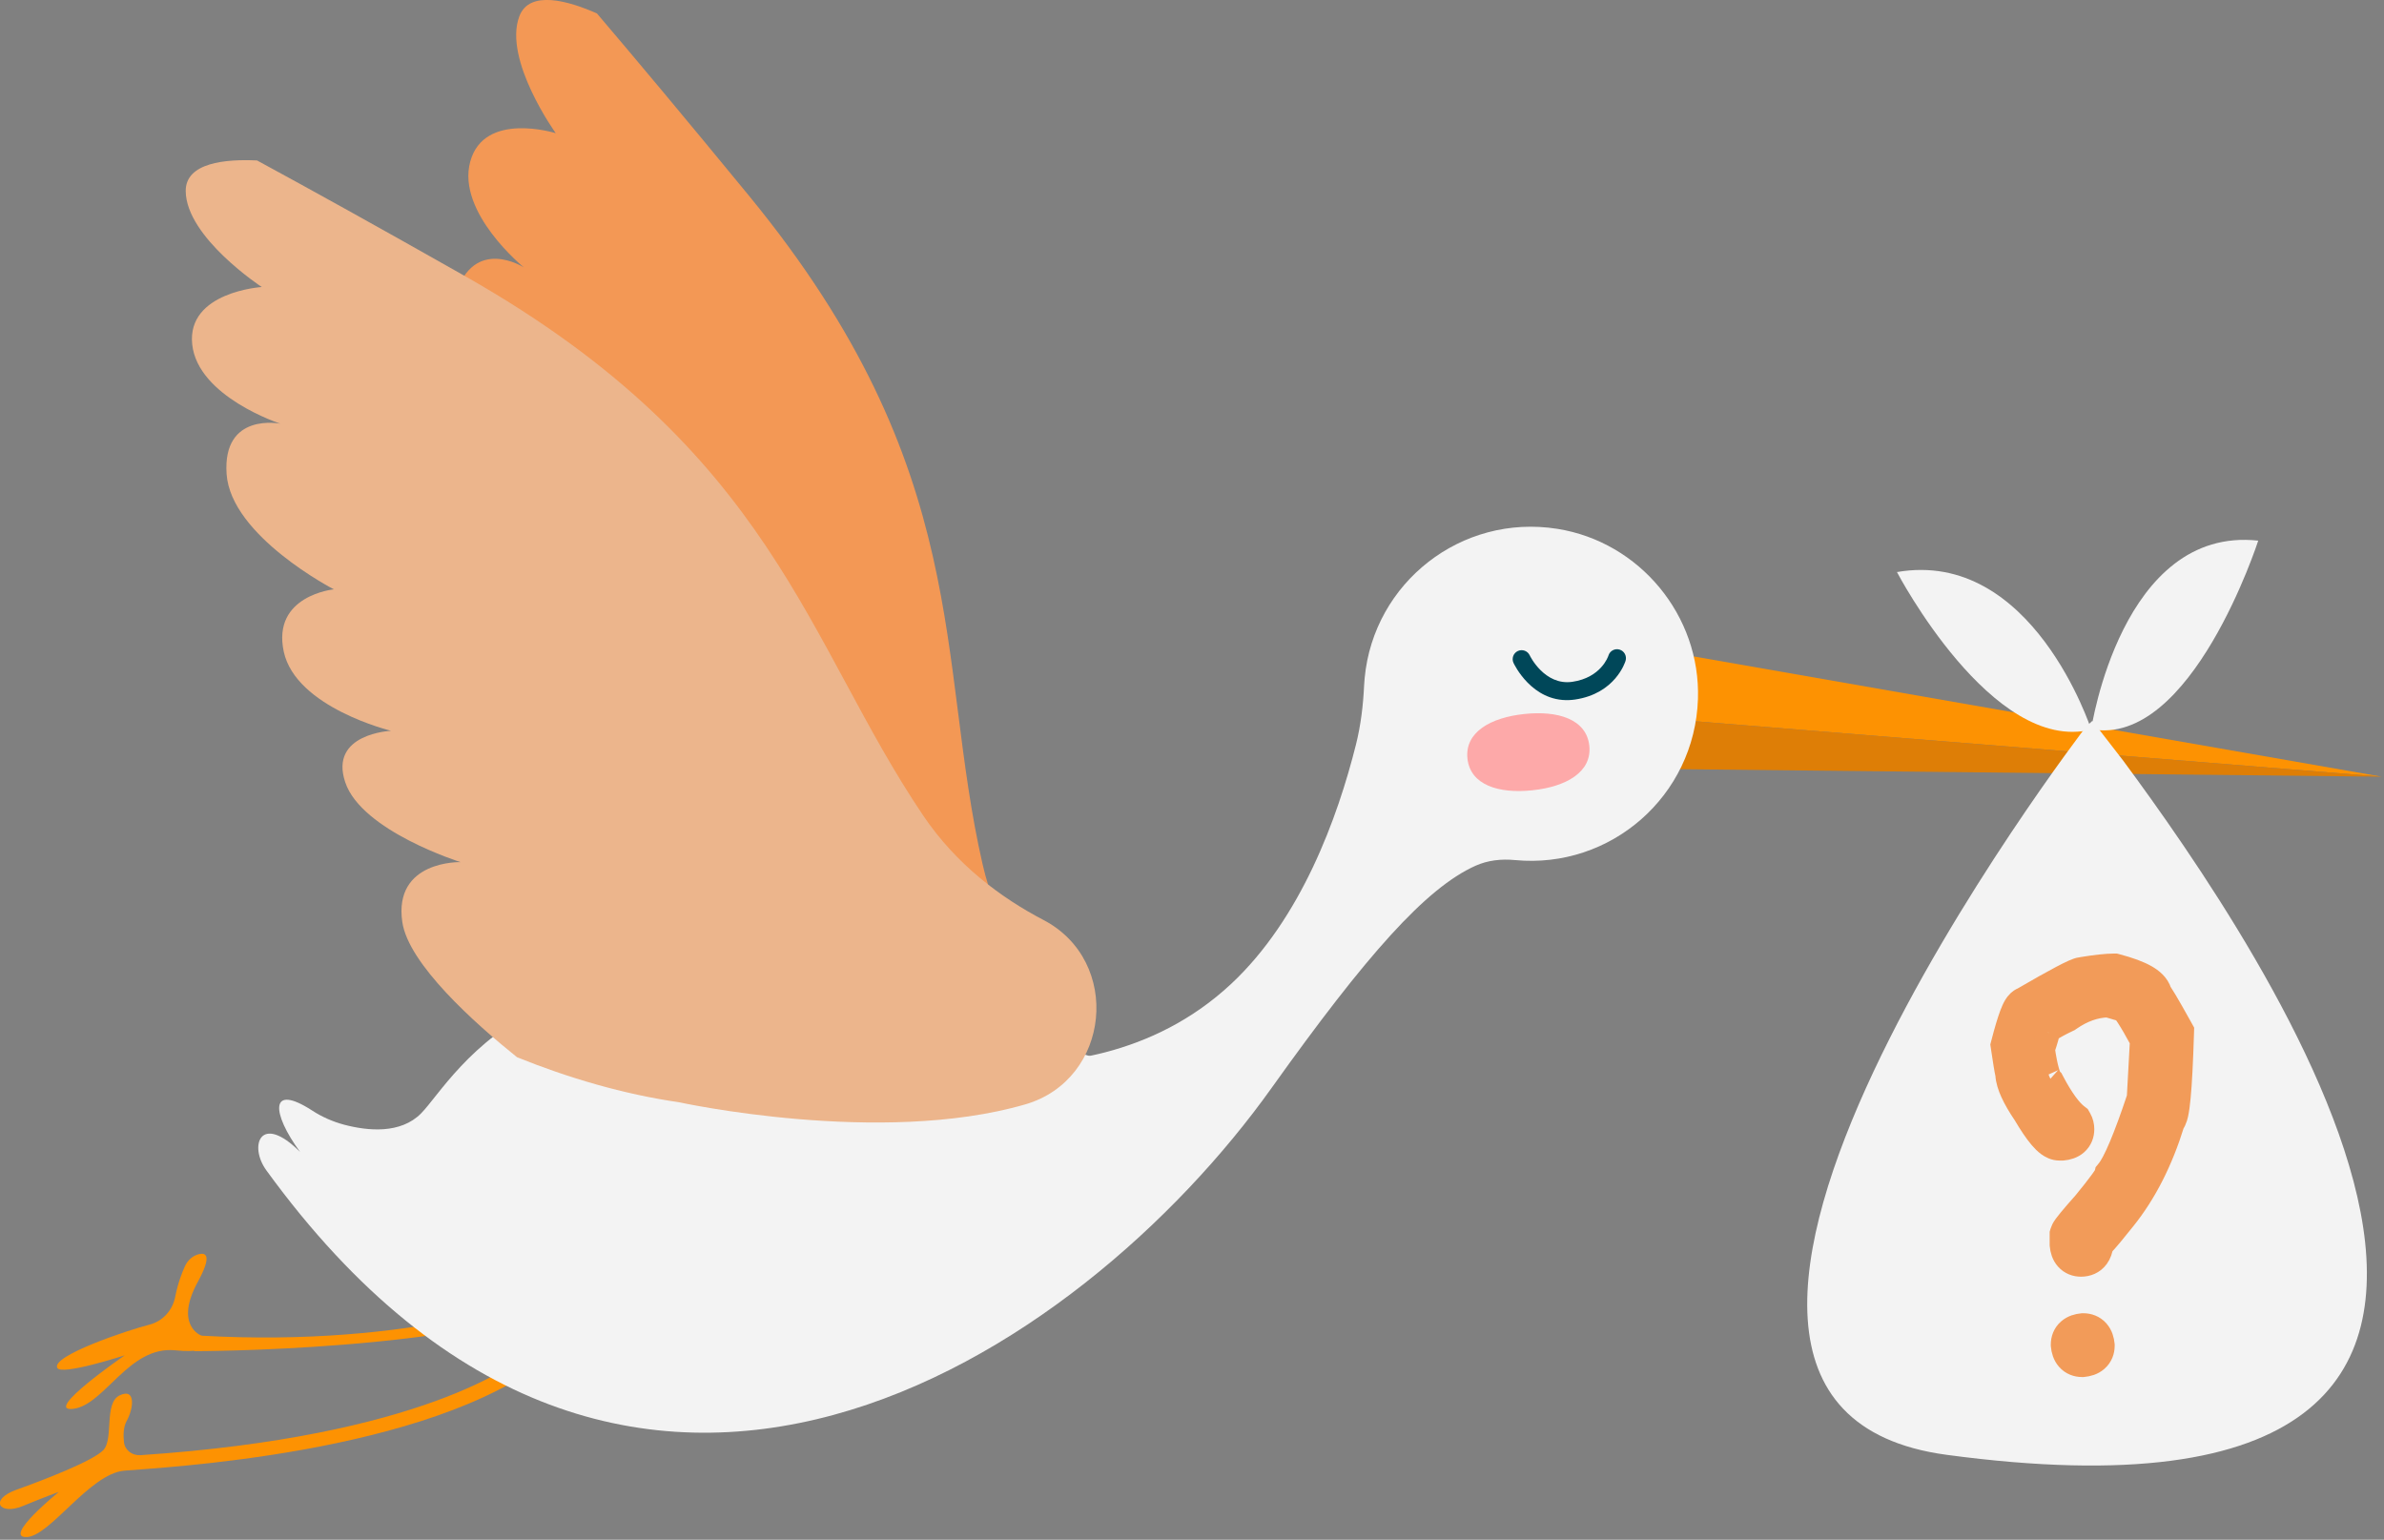 <?xml version="1.0" encoding="UTF-8"?> <svg xmlns="http://www.w3.org/2000/svg" width="305" height="197" viewBox="0 0 305 197" fill="none"><rect x="0" y="0" width="305" height="197" fill="#808080" stroke="none"/><g clip-path="url(#clip0_9_1768)"><path d="M25.76 170.88C25.76 170.88 22.25 169.6 25.31 164C27.14 160.64 26.37 160.24 25.45 160.46C24.66 160.65 24.01 161.24 23.67 161.98C23.29 162.81 22.76 164.16 22.41 165.93C22.07 167.67 20.8 169.06 19.08 169.49C16.4 170.16 6.51 173.48 7.33 175.01C7.87 176.03 15.96 173.4 15.96 173.4C15.96 173.4 5.35 180.71 9.36 180.25C13.37 179.78 16.48 172.17 22.4 172.76C28.32 173.36 25.77 170.88 25.77 170.88H25.76Z" fill="#FD9202"></path><path d="M24.02 172.17L24.92 172.87C24.92 172.87 59.47 172.87 73.86 166.18C73.86 166.18 75.65 165.49 74.78 164.71C74.38 164.35 73.78 164.29 73.29 164.51C69.91 165.94 52.92 172.42 25.76 170.89C25.76 170.89 23.09 171.01 24.02 172.17Z" fill="#FD9202"></path><path d="M17.94 186.17C16.91 186.24 15.98 185.54 15.86 184.52C15.76 183.62 15.78 182.58 16.2 181.81C17.11 180.17 17.39 177.54 15.32 178.52C13.25 179.5 14.59 184.15 13.2 185.55C11.81 186.95 5.65 189.33 2.1 190.6C-1.44 191.87 -0.09 193.92 2.9 192.69C5.89 191.46 7.52 190.88 7.52 190.88C7.52 190.88 0.38 196.68 3.36 196.66C6.34 196.64 11.45 188.56 15.89 188.16C20.33 187.76 54.92 186.11 70.25 173.69C70.57 173.43 70.47 172.33 69.42 172.29C68.89 172.27 68.38 172.47 67.98 172.82C65.98 174.57 53.94 183.78 17.92 186.18L17.94 186.17Z" fill="#FD9202"></path><path d="M212.19 83.2L304.69 99.37L211.88 91.88L212.19 83.2Z" fill="#FD9202"></path><path d="M304.69 99.37L214.02 98.4L211.88 91.88L304.69 99.37Z" fill="#DE7E06"></path><path d="M38.37 147.35C34.76 142.43 34.42 138.51 39.93 142.08C41.19 142.9 42.58 143.51 44.04 143.9C47.08 144.7 51.25 145.1 53.87 142.45C58.22 138.05 70.32 113.86 114.83 132.58C123.24 136.12 132.63 136.93 141.45 134.62C146.8 133.22 152.46 130.59 157.5 125.89C166.46 117.52 171.13 104.63 173.48 95.25C174.1 92.77 174.4 90.23 174.52 87.67C174.54 87.36 174.56 87.05 174.59 86.74C175.75 74.54 186.95 65.71 199.24 67.66C209.77 69.33 217.58 78.77 217.23 89.43C216.82 101.87 206.04 111.2 193.84 110.04H193.82C192.09 109.87 190.34 110.06 188.76 110.77C182.41 113.63 174.86 122.13 162.65 139.24C138.48 173.12 80.25 213.31 34.08 149.74C31.79 146.59 33.32 142.32 38.37 147.36V147.35Z" fill="#F3F3F3"></path><path d="M58.62 99.33C60.4 91.52 68.33 94.84 68.33 94.84C68.33 94.84 57.96 86.59 58.24 80C58.52 73.41 66.08 75.96 66.08 75.96C66.08 75.96 55.77 68.81 56.92 61.56C58.08 54.31 65.77 56.44 65.77 56.44C65.77 56.44 55.93 45.35 58.28 37.73C60.64 30.11 67.02 34.21 67.02 34.21C67.02 34.21 58.39 27.2 60.16 20.68C61.93 14.16 71.1 17.04 71.1 17.04C71.1 17.04 64.35 7.64 66.44 2.09C67.73 -1.34 72.74 0.11 76.37 1.72C81.25 7.45 87.6 15.03 95.81 25.03C124.73 60.26 119.69 84.38 125.72 110.62C127.42 118.02 131.24 124.03 135.25 128.59C142.76 137.14 135.92 150.75 124.58 149.77C105.38 148.11 83.34 133.55 83.34 133.55C77.1 130.05 71.24 125.53 66.09 120.73C62.62 114.75 57.42 104.62 58.63 99.32L58.62 99.33Z" fill="#F39855"></path><path d="M117.97 162.84L146.68 137.32L131.44 132.71L92.8 137.67L84.29 148.66L117.97 162.84Z" fill="#F3F3F3"></path><path d="M51.47 117.98C50.31 110.05 58.92 110.3 58.92 110.3C58.92 110.3 46.27 106.34 44.17 100.09C42.06 93.84 50.03 93.5 50.03 93.5C50.03 93.5 37.84 90.54 36.3 83.36C34.77 76.18 42.71 75.4 42.71 75.4C42.71 75.4 29.53 68.6 28.99 60.64C28.45 52.69 35.87 54.21 35.87 54.21C35.87 54.21 25.29 50.77 24.59 44.05C23.89 37.33 33.49 36.72 33.49 36.72C33.49 36.72 23.81 30.38 23.76 24.45C23.73 20.78 28.92 20.34 32.89 20.53C39.51 24.12 48.15 28.9 59.41 35.28C99.08 57.73 103.05 82.05 118.13 104.37C122.38 110.66 128.11 114.89 133.49 117.7C143.58 122.97 142.09 138.13 131.16 141.3C112.65 146.67 86.85 141.02 86.85 141.02C79.77 140 72.67 137.9 66.14 135.26C60.75 130.93 52.26 123.35 51.47 117.97V117.98Z" fill="#ECB58C"></path><path d="M187.74 97.05C188.1 100.44 191.74 101.57 196.05 101.11C200.35 100.66 203.69 98.79 203.33 95.41C202.97 92.02 199.33 90.89 195.02 91.35C190.72 91.8 187.38 93.67 187.74 97.05Z" fill="#FDA9A9"></path><path d="M200.74 89.57C200.99 89.56 201.24 89.54 201.5 89.5C206.66 88.74 207.92 84.71 207.97 84.54C208.15 83.93 207.81 83.29 207.2 83.11C206.6 82.93 205.96 83.27 205.78 83.87C205.74 84 204.83 86.69 201.17 87.23C197.6 87.76 195.72 83.89 195.71 83.85C195.44 83.27 194.76 83.03 194.19 83.29C193.61 83.56 193.37 84.24 193.63 84.81C193.73 85.02 195.99 89.77 200.75 89.57H200.74Z" fill="#004759"></path><path d="M267.54 93.3C267.54 93.3 271.41 67.27 288.91 69.17C288.91 69.17 280.37 95.65 267.54 93.3Z" fill="#F3F3F3"></path><path d="M267.54 93.34C267.54 93.34 260.04 70.18 242.69 73.19C242.69 73.19 254.88 96.5 267.54 93.34Z" fill="#F3F3F3"></path><path d="M267.69 92.22L271.62 97.3C288.61 120.31 343.19 198.8 249.03 186.13C200.33 179.58 266.88 92.98 266.88 92.98" fill="#F3F3F3"></path><path d="M270.828 123.55L270.639 123.5H270.444C269.481 123.5 268.098 123.658 266.352 123.942C266.105 123.967 265.896 124.036 265.793 124.071C265.618 124.131 265.427 124.21 265.231 124.297C264.836 124.473 264.332 124.726 263.729 125.044C262.547 125.668 260.912 126.587 258.831 127.796C258.566 127.9 258.375 128.053 258.265 128.153C258.07 128.334 257.931 128.535 257.837 128.689C257.645 129.002 257.475 129.395 257.319 129.809C257 130.655 256.64 131.871 256.238 133.424L256.162 133.717L256.206 134.018C256.452 135.693 256.643 136.888 256.775 137.467C256.816 138.208 257.067 138.981 257.411 139.739C257.791 140.578 258.339 141.513 259.03 142.536C259.774 143.794 260.451 144.804 261.058 145.518C261.363 145.878 261.69 146.209 262.037 146.462C262.361 146.698 262.863 146.984 263.487 146.984H263.777H263.847L263.916 146.978C264.464 146.927 265.108 146.765 265.632 146.309C266.21 145.806 266.436 145.126 266.436 144.475C266.436 144.027 266.334 143.572 266.092 143.151L265.944 142.893L265.71 142.712C264.884 142.073 263.847 140.722 262.639 138.437L262.517 138.205L262.324 138.029C262.336 138.04 262.335 138.038 262.323 138.017C262.285 137.951 262.139 137.696 261.958 137.064C261.763 136.385 261.574 135.45 261.399 134.235C261.589 133.674 261.742 133.193 261.852 132.796C261.926 132.532 262.001 132.239 262.047 131.957C262.102 131.912 262.177 131.856 262.276 131.787C262.732 131.471 263.48 131.055 264.567 130.538L264.678 130.485L264.779 130.414C266.431 129.263 268.051 128.71 269.658 128.667L271.63 129.244C271.633 129.247 271.636 129.25 271.639 129.254C271.771 129.411 271.961 129.67 272.211 130.055C272.668 130.758 273.261 131.777 273.995 133.13L273.594 140.441C272.733 143.027 271.971 145.098 271.308 146.668C270.612 148.317 270.076 149.286 269.714 149.733L269.491 150.007L269.435 150.259C269.421 150.286 269.395 150.333 269.352 150.403C269.244 150.582 269.074 150.833 268.832 151.166C268.353 151.824 267.644 152.728 266.694 153.887C265.866 154.819 265.223 155.562 264.774 156.109C264.549 156.383 264.359 156.623 264.216 156.82C264.145 156.918 264.073 157.022 264.011 157.124C263.965 157.198 263.858 157.378 263.79 157.602L263.726 157.814V158.035V159.189V159.259L263.733 159.33C263.784 159.878 263.948 160.522 264.408 161.045C264.913 161.62 265.592 161.843 266.241 161.843C267.008 161.843 267.793 161.555 268.321 160.831C268.641 160.393 268.795 159.891 268.86 159.404C269.596 158.615 270.568 157.45 271.762 155.94C274.441 152.605 276.51 148.514 277.995 143.704C278.089 143.577 278.152 143.458 278.193 143.372C278.322 143.105 278.403 142.806 278.461 142.549C278.582 142.009 278.681 141.266 278.767 140.361C278.94 138.532 279.08 135.824 279.189 132.259L279.202 131.846L279.002 131.485C278.166 129.979 277.511 128.826 277.04 128.036C276.806 127.644 276.606 127.323 276.447 127.087C276.415 127.039 276.382 126.991 276.348 126.944C276.079 125.979 275.245 125.339 274.564 124.946C273.643 124.414 272.369 123.958 270.828 123.55ZM261.918 132.073C261.919 132.072 261.92 132.071 261.921 132.07C261.907 132.089 261.903 132.091 261.918 132.073ZM266.531 169.518H266.461L266.391 169.524C265.844 169.576 265.2 169.737 264.676 170.193C264.098 170.697 263.871 171.376 263.871 172.028V172.098L263.878 172.168C263.929 172.717 264.093 173.361 264.552 173.884C265.058 174.459 265.737 174.682 266.386 174.682H266.455L266.525 174.675C267.073 174.624 267.716 174.463 268.24 174.006C268.818 173.503 269.045 172.824 269.045 172.172V172.102L269.038 172.031C268.987 171.483 268.823 170.839 268.364 170.316C267.858 169.741 267.179 169.518 266.531 169.518Z" fill="#F29B59" stroke="#F29B59" stroke-width="3"></path></g><defs><clipPath id="clip0_9_1768"><rect width="304.69" height="196.65" fill="white" transform="matrix(-1 0 0 1 304.69 0)"></rect></clipPath></defs></svg> 